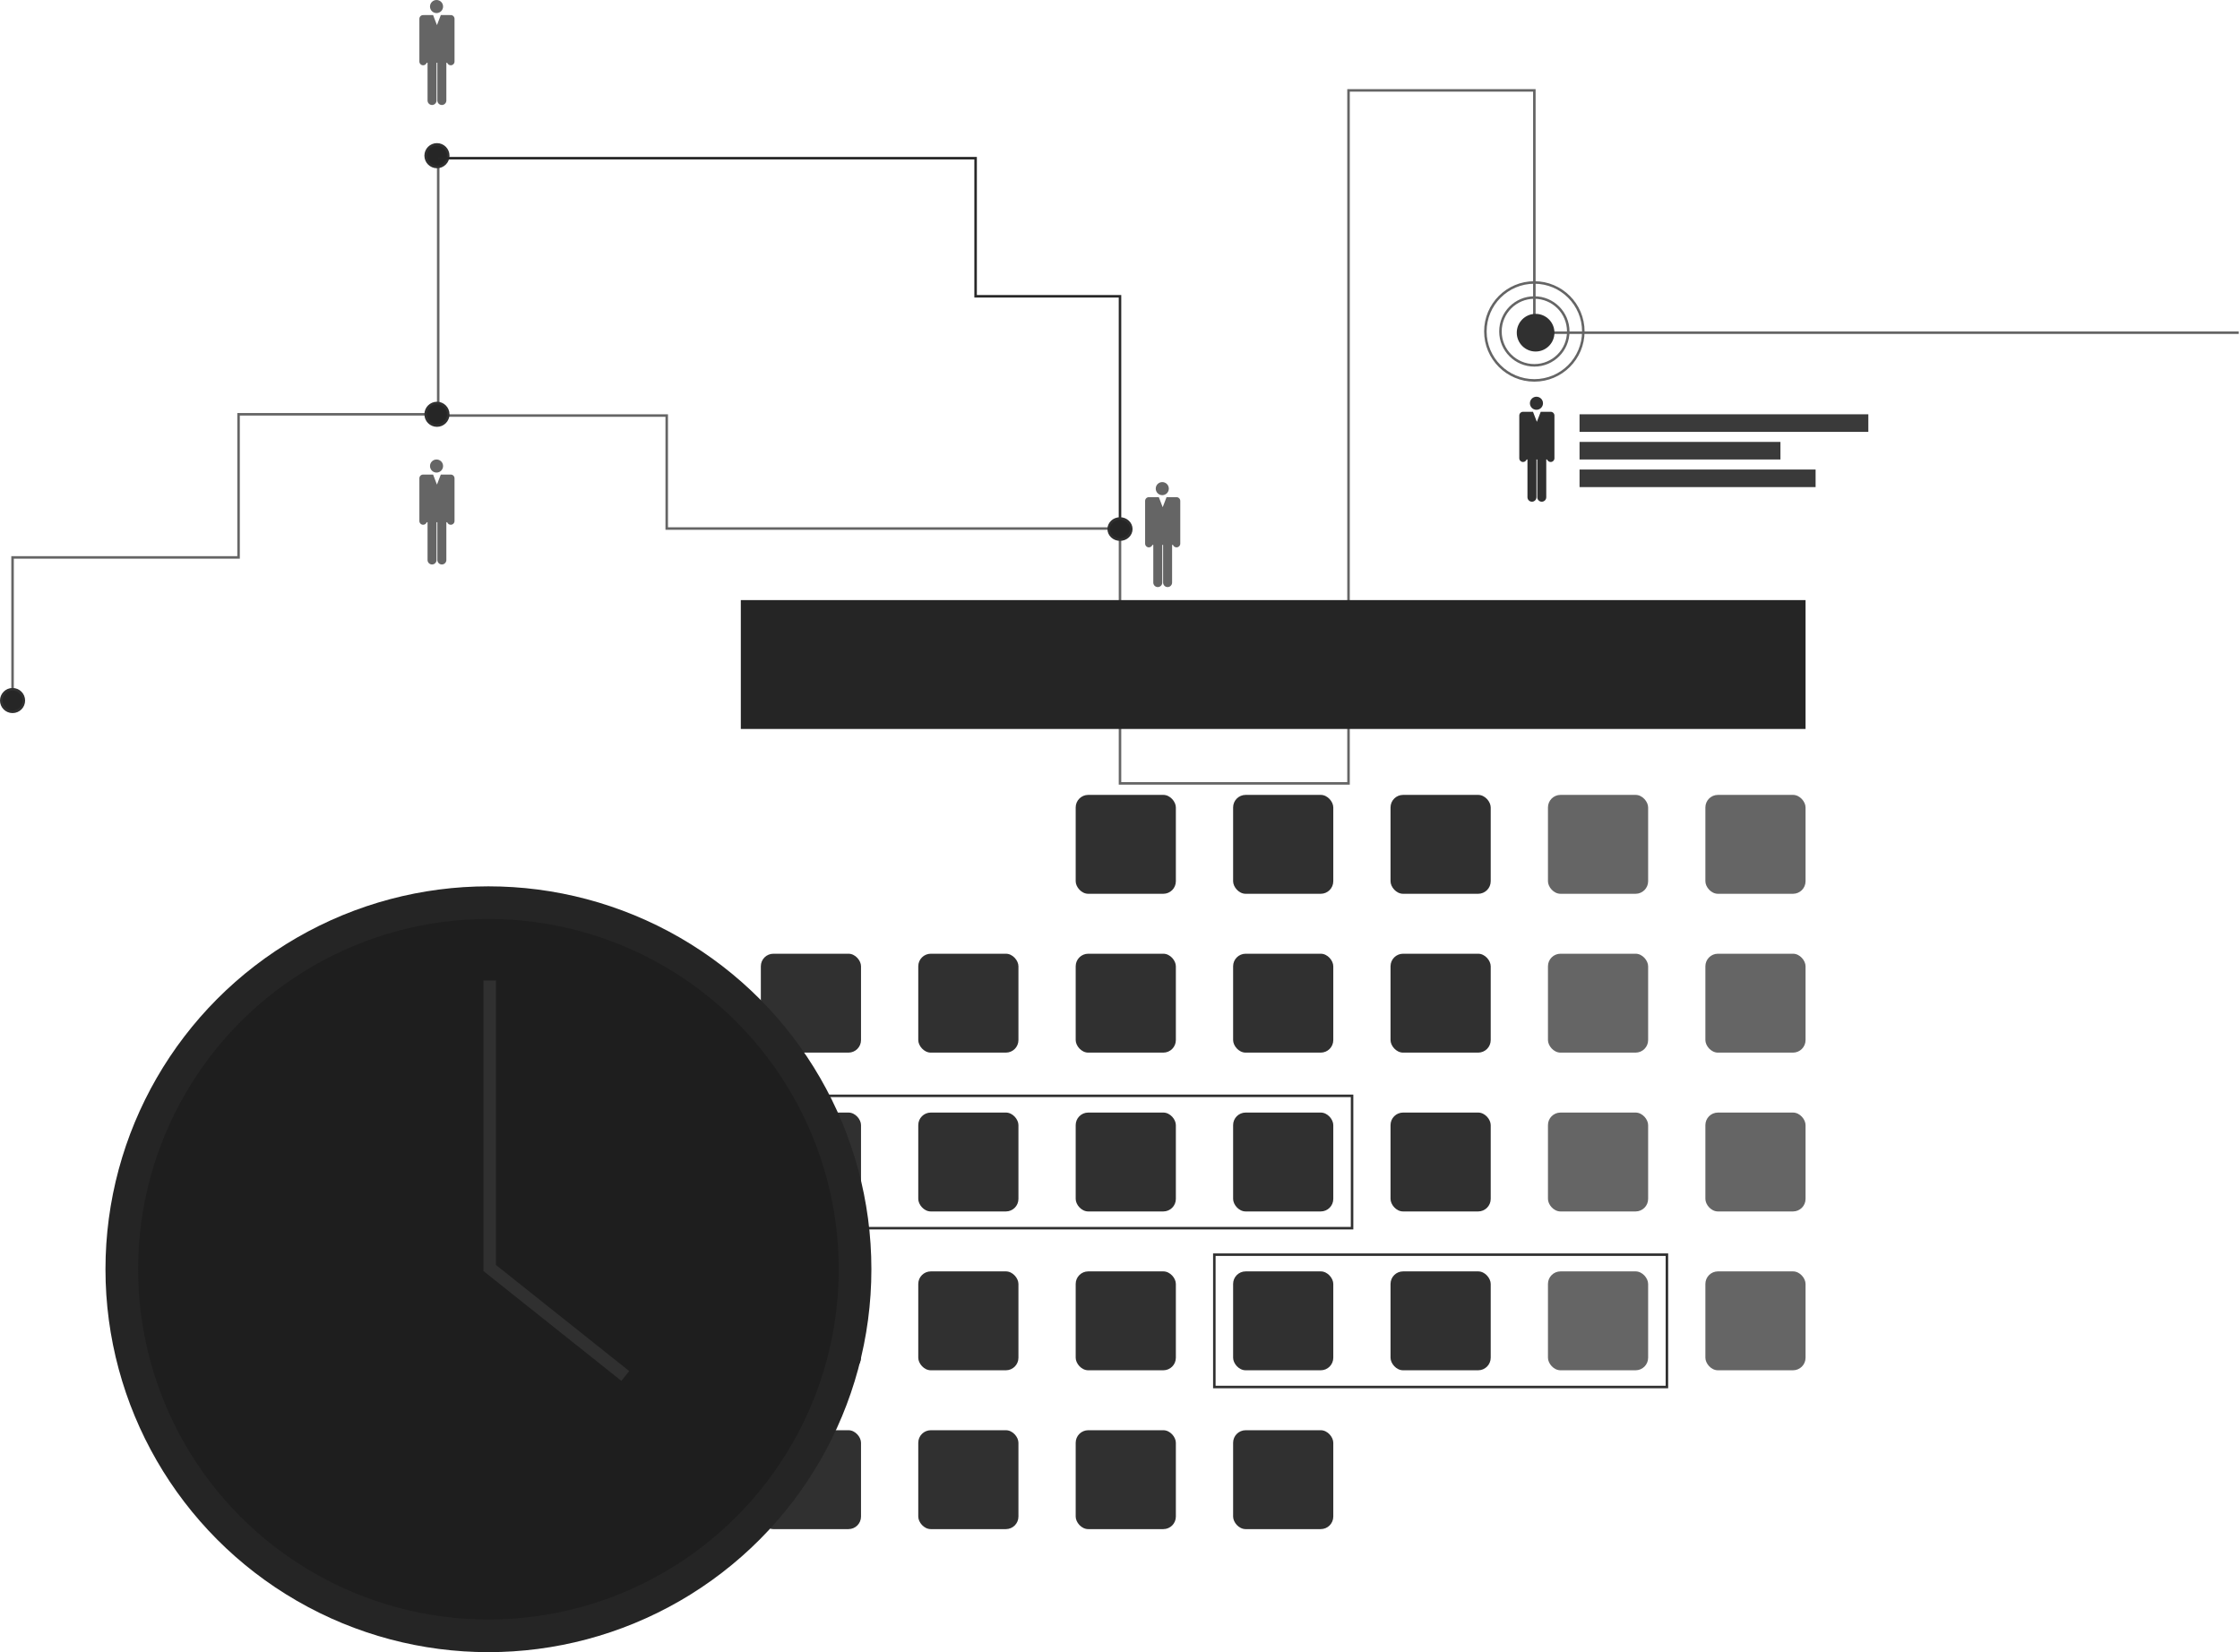 <svg width="892" height="658" viewBox="0 0 892 658" fill="none" xmlns="http://www.w3.org/2000/svg">
<path d="M611 132.5V36H537V312H446V242" stroke="#656565"/>
<path d="M612.5 132.5H891.5" stroke="#656565"/>
<path d="M5 278V222H95V165H173.5" stroke="#656565"/>
<path d="M175.5 165.5H265.5V210.5H446V243.5" stroke="#656565"/>
<circle cx="5" cy="279" r="4.5" fill="#262626" stroke="#303030"/>
<path d="M174.5 62.5V165.5" stroke="#656565"/>
<circle cx="611" cy="132" r="13.5" stroke="#656565"/>
<circle cx="611" cy="132" r="19.5" stroke="#656565"/>
<circle cx="611.5" cy="132.5" r="7.5" fill="#303030"/>
<rect x="629" y="165" width="115" height="7" fill="#3A3A3A"/>
<rect x="629" y="176" width="80" height="7" fill="#3A3A3A"/>
<rect x="629" y="187" width="94" height="7" fill="#3A3A3A"/>
<circle cx="174" cy="62" r="4.5" fill="#262626" stroke="#303030"/>
<circle cx="174" cy="165" r="4.5" fill="#262626" stroke="#303030"/>
<path d="M174.5 63H388.5V118H446V209.5" stroke="#282828"/>
<path d="M450.5 210.706C450.5 213.001 448.514 214.912 446 214.912C443.486 214.912 441.5 213.001 441.5 210.706C441.5 208.411 443.486 206.5 446 206.5C448.514 206.5 450.5 208.411 450.5 210.706Z" fill="#262626" stroke="#303030"/>
<path fill-rule="evenodd" clip-rule="evenodd" d="M173.837 5.209C175.276 5.209 176.442 4.043 176.442 2.605C176.442 1.166 175.276 0 173.837 0C172.399 0 171.232 1.166 171.232 2.605C171.232 4.043 172.399 5.209 173.837 5.209ZM168.5 6C167.672 6 167 6.672 167 7.5V8V23V24.5C167 25.328 167.672 26 168.5 26C169.153 26 169.709 25.583 169.915 25H170.256V40.023C170.256 41.012 171.058 41.814 172.047 41.814C173.036 41.814 173.837 41.012 173.837 40.023V25H174.164V40.023C174.164 41.012 174.966 41.814 175.955 41.814C176.944 41.814 177.745 41.012 177.745 40.023V25H178.085C178.291 25.583 178.847 26 179.5 26C180.328 26 181 25.328 181 24.5V23V8V7.5C181 6.672 180.328 6 179.5 6C179.421 6 179.344 6.006 179.268 6.018C179.18 6.006 179.091 6 179 6H175.54L174 10L172.46 6H169C168.909 6 168.82 6.006 168.732 6.018C168.656 6.006 168.579 6 168.5 6Z" fill="#656565"/>
<path fill-rule="evenodd" clip-rule="evenodd" d="M173.837 188.209C175.276 188.209 176.442 187.043 176.442 185.605C176.442 184.166 175.276 183 173.837 183C172.399 183 171.232 184.166 171.232 185.605C171.232 187.043 172.399 188.209 173.837 188.209ZM168.5 189C167.672 189 167 189.672 167 190.5V191V206V207.5C167 208.328 167.672 209 168.5 209C169.153 209 169.709 208.583 169.915 208H170.256V223.023C170.256 224.012 171.058 224.814 172.047 224.814C173.036 224.814 173.837 224.012 173.837 223.023V208H174.164V223.023C174.164 224.012 174.966 224.814 175.955 224.814C176.944 224.814 177.745 224.012 177.745 223.023V208H178.085C178.291 208.583 178.847 209 179.5 209C180.328 209 181 208.328 181 207.5V206V191V190.5C181 189.672 180.328 189 179.5 189C179.421 189 179.344 189.006 179.268 189.018C179.18 189.006 179.091 189 179 189H175.54L174 193L172.46 189H169C168.909 189 168.82 189.006 168.732 189.018C168.656 189.006 168.579 189 168.5 189Z" fill="#656565"/>
<path fill-rule="evenodd" clip-rule="evenodd" d="M462.837 197.209C464.276 197.209 465.442 196.043 465.442 194.605C465.442 193.166 464.276 192 462.837 192C461.399 192 460.232 193.166 460.232 194.605C460.232 196.043 461.399 197.209 462.837 197.209ZM457.5 198C456.672 198 456 198.672 456 199.5V200V215V216.5C456 217.328 456.672 218 457.5 218C458.153 218 458.709 217.583 458.915 217H459.256V232.023C459.256 233.012 460.058 233.814 461.047 233.814C462.036 233.814 462.837 233.012 462.837 232.023V217H463.164V232.023C463.164 233.012 463.966 233.814 464.955 233.814C465.944 233.814 466.745 233.012 466.745 232.023V217H467.085C467.291 217.583 467.847 218 468.5 218C469.328 218 470 217.328 470 216.5V215V200V199.5C470 198.672 469.328 198 468.5 198C468.421 198 468.344 198.006 468.268 198.018C468.18 198.006 468.091 198 468 198H464.54L463 202L461.46 198H458C457.909 198 457.82 198.006 457.732 198.018C457.656 198.006 457.579 198 457.5 198Z" fill="#656565"/>
<path fill-rule="evenodd" clip-rule="evenodd" d="M611.837 163.209C613.276 163.209 614.442 162.043 614.442 160.605C614.442 159.166 613.276 158 611.837 158C610.399 158 609.232 159.166 609.232 160.605C609.232 162.043 610.399 163.209 611.837 163.209ZM606.5 164C605.672 164 605 164.672 605 165.5V166V181V182.5C605 183.328 605.672 184 606.5 184C607.153 184 607.709 183.583 607.915 183H608.256V198.023C608.256 199.012 609.058 199.814 610.047 199.814C611.036 199.814 611.837 199.012 611.837 198.023V183H612.164V198.023C612.164 199.012 612.966 199.814 613.955 199.814C614.944 199.814 615.745 199.012 615.745 198.023V183H616.085C616.291 183.583 616.847 184 617.5 184C618.328 184 619 183.328 619 182.5V181V166V165.5C619 164.672 618.328 164 617.5 164C617.421 164 617.344 164.006 617.268 164.018C617.18 164.006 617.091 164 617 164H613.54L612 168L610.46 164H607C606.909 164 606.82 164.006 606.732 164.018C606.656 164.006 606.579 164 606.5 164Z" fill="#303030"/>
<rect x="302.979" y="443.097" width="39.892" height="39.387" rx="5" fill="#303030"/>
<rect x="302.979" y="379.839" width="39.892" height="39.387" rx="5" fill="#303030"/>
<rect x="302.979" y="506.354" width="39.892" height="39.387" rx="5" fill="#303030"/>
<rect x="302.979" y="569.613" width="39.892" height="39.387" rx="5" fill="#303030"/>
<rect x="365.666" y="443.097" width="39.892" height="39.387" rx="5" fill="#303030"/>
<rect x="365.666" y="379.839" width="39.892" height="39.387" rx="5" fill="#303030"/>
<rect x="365.666" y="506.354" width="39.892" height="39.387" rx="5" fill="#303030"/>
<rect x="365.666" y="569.613" width="39.892" height="39.387" rx="5" fill="#303030"/>
<rect x="428.355" y="316.581" width="39.892" height="39.387" rx="5" fill="#303030"/>
<rect x="428.355" y="443.097" width="39.892" height="39.387" rx="5" fill="#303030"/>
<rect x="428.355" y="379.839" width="39.892" height="39.387" rx="5" fill="#303030"/>
<rect x="428.355" y="506.354" width="39.892" height="39.387" rx="5" fill="#303030"/>
<rect x="428.355" y="569.613" width="39.892" height="39.387" rx="5" fill="#303030"/>
<rect x="491.043" y="316.581" width="39.892" height="39.387" rx="5" fill="#303030"/>
<rect x="491.043" y="443.097" width="39.892" height="39.387" rx="5" fill="#303030"/>
<rect x="491.043" y="379.839" width="39.892" height="39.387" rx="5" fill="#303030"/>
<rect x="491.043" y="506.354" width="39.892" height="39.387" rx="5" fill="#303030"/>
<rect x="491.043" y="569.613" width="39.892" height="39.387" rx="5" fill="#303030"/>
<rect x="553.73" y="316.581" width="39.892" height="39.387" rx="5" fill="#303030"/>
<rect x="553.73" y="443.097" width="39.892" height="39.387" rx="5" fill="#303030"/>
<rect x="553.73" y="379.839" width="39.892" height="39.387" rx="5" fill="#303030"/>
<rect x="553.73" y="506.354" width="39.892" height="39.387" rx="5" fill="#303030"/>
<rect x="616.42" y="316.581" width="39.892" height="39.387" rx="5" fill="#656565"/>
<rect x="616.42" y="443.097" width="39.892" height="39.387" rx="5" fill="#656565"/>
<rect x="616.42" y="379.839" width="39.892" height="39.387" rx="5" fill="#656565"/>
<rect x="616.42" y="506.354" width="39.892" height="39.387" rx="5" fill="#656565"/>
<rect x="679.107" y="316.581" width="39.892" height="39.387" rx="5" fill="#656565"/>
<rect x="679.107" y="443.097" width="39.892" height="39.387" rx="5" fill="#656565"/>
<rect x="679.107" y="379.839" width="39.892" height="39.387" rx="5" fill="#656565"/>
<rect x="679.107" y="506.354" width="39.892" height="39.387" rx="5" fill="#656565"/>
<rect x="295.5" y="436.436" width="242.914" height="52.71" stroke="#303030"/>
<rect x="483.564" y="499.693" width="180.226" height="52.71" stroke="#303030"/>
<rect x="295" y="239" width="424" height="51.323" fill="#252525"/>
<circle cx="194.5" cy="505.5" r="152.5" fill="#252525"/>
<circle cx="194.5" cy="505.5" r="139.5" fill="#1E1E1E"/>
<path d="M195 390.5V505L249 548" stroke="#303030" stroke-width="5"/>
</svg>
